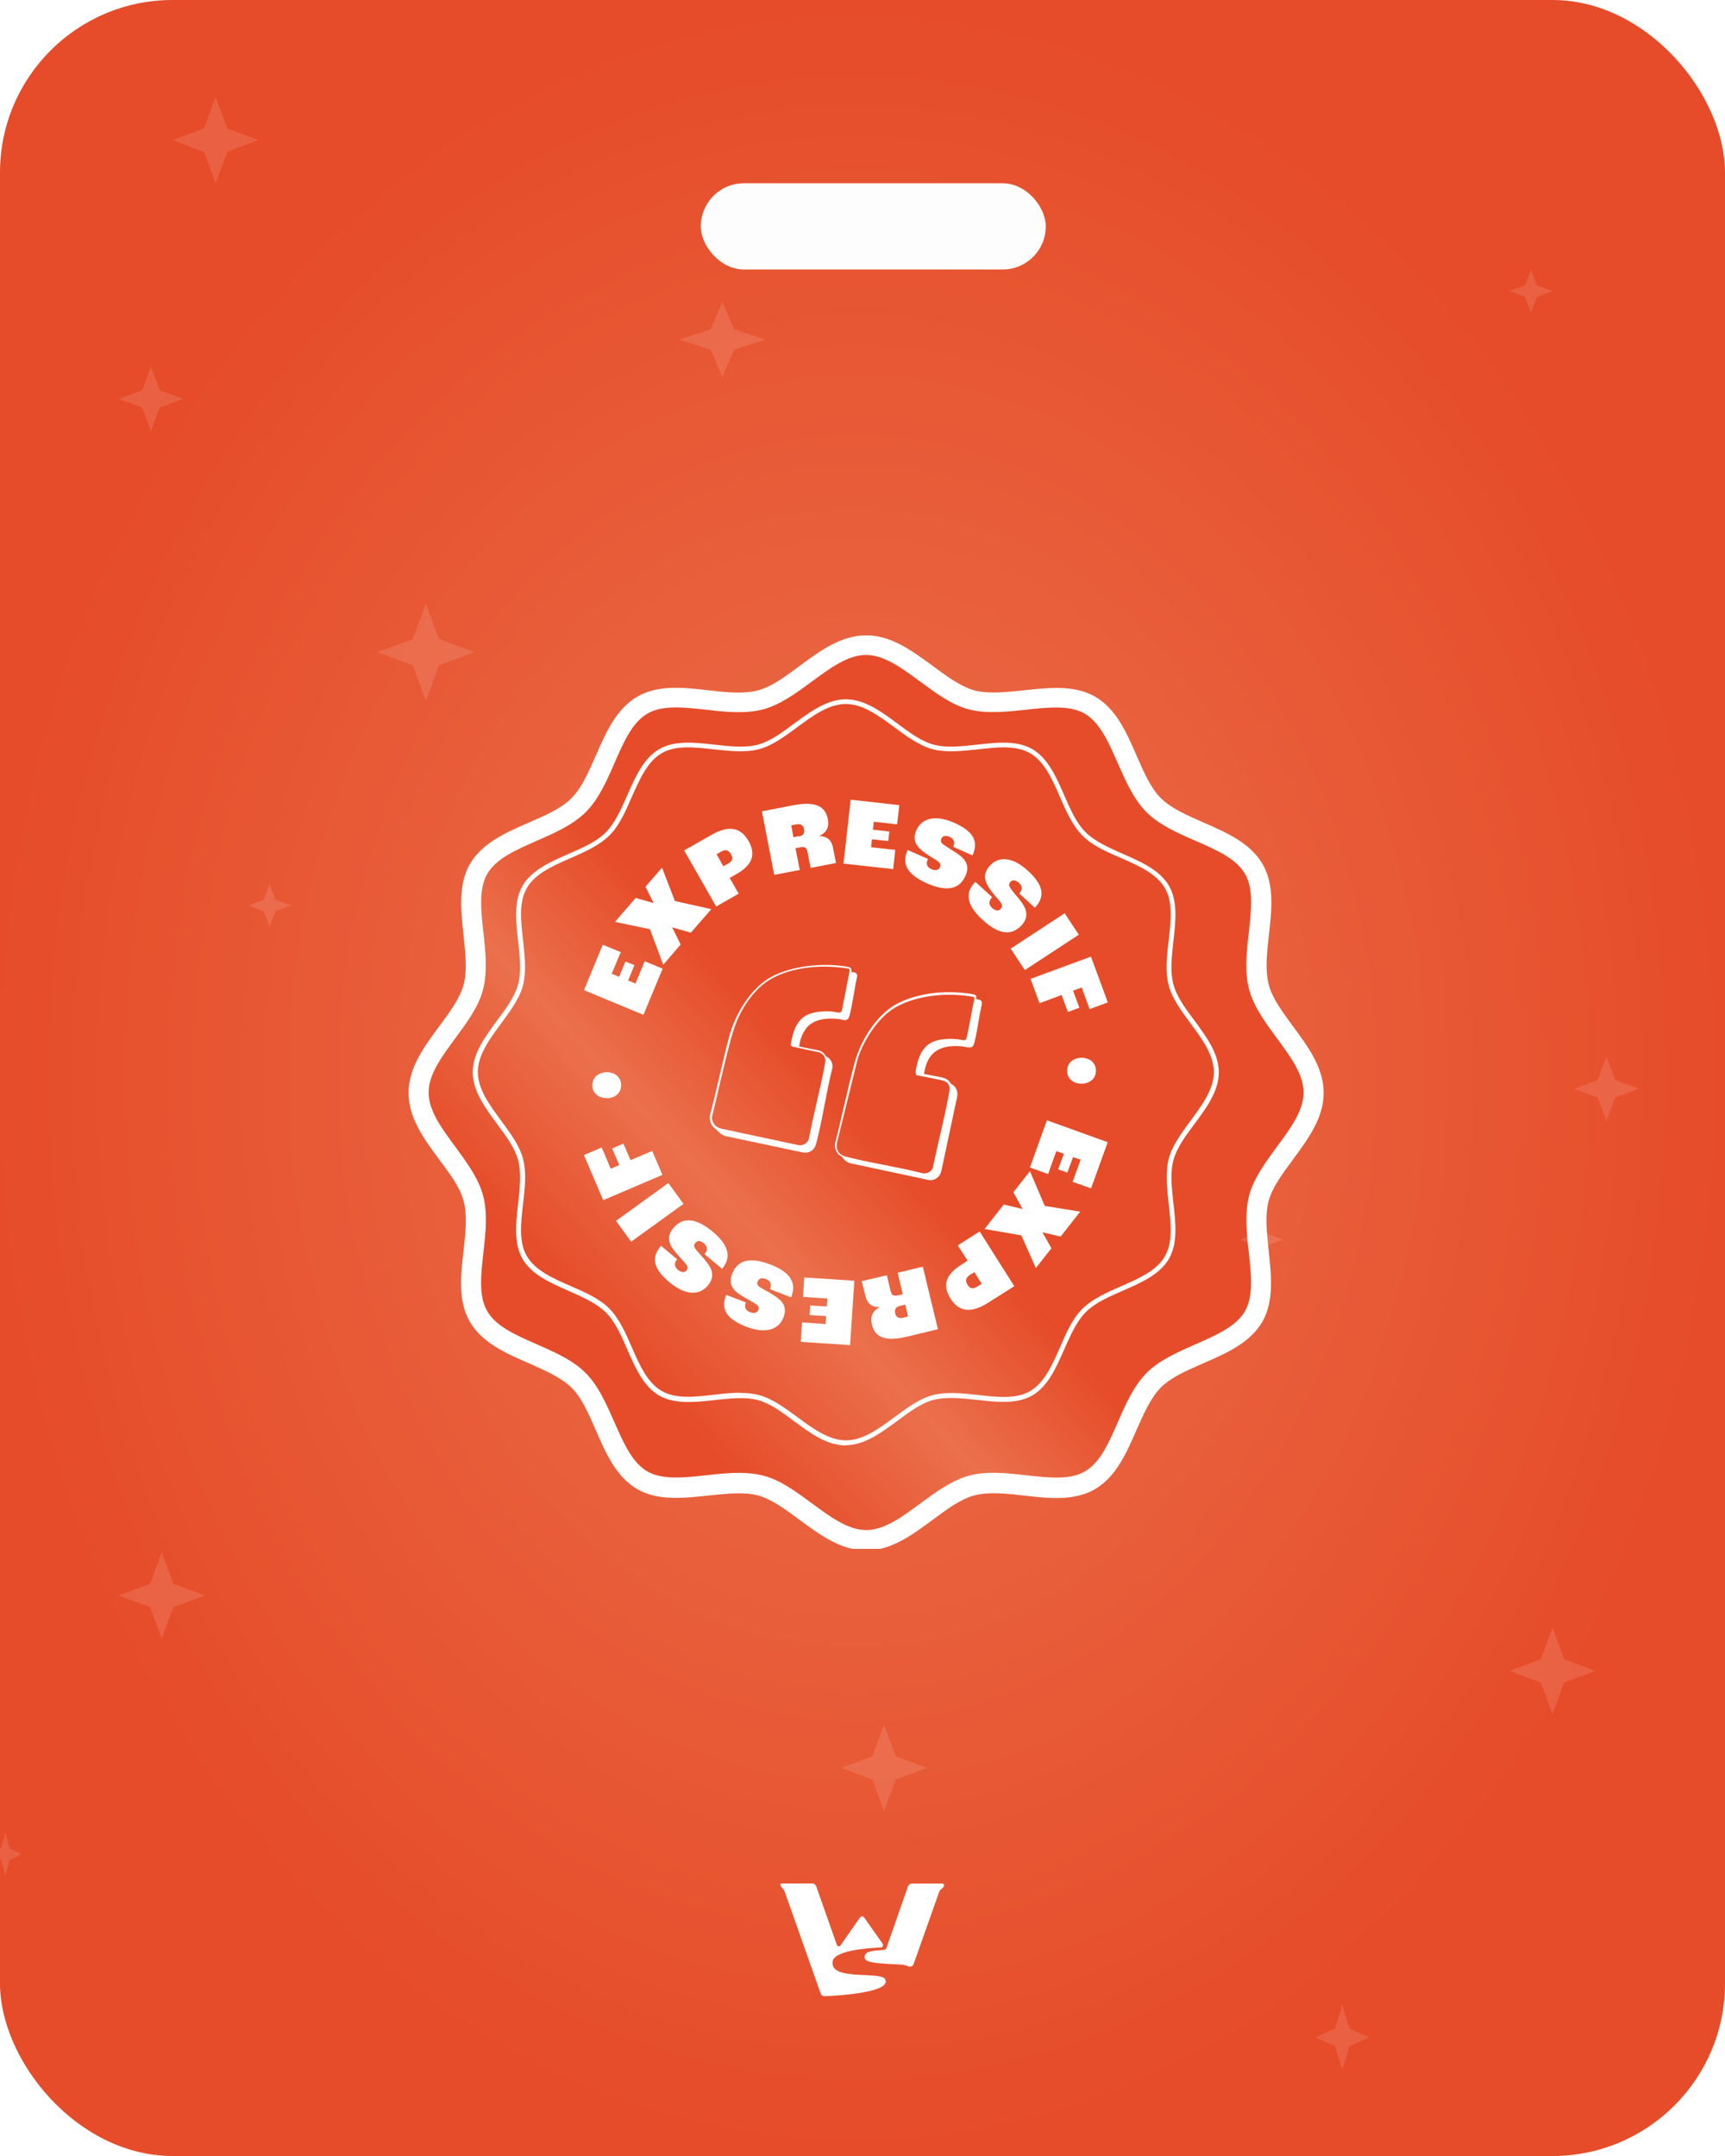 <svg width="160" height="200" viewBox="0 0 160 200" fill="none" xmlns="http://www.w3.org/2000/svg">
<g clip-path="url(#clip0_8559_18714)">
<rect width="160" height="200" rx="16" fill="white"/>
<rect x="-1" width="161" height="200" fill="url(#paint0_radial_8559_18714)"/>
<g clip-path="url(#clip1_8559_18714)">
<g filter="url(#filter0_d_8559_18714)">
<path d="M119.967 99.469C119.967 103.014 115.777 105.972 114.905 109.232C114.033 112.493 116.137 117.271 114.412 120.228C112.687 123.186 107.568 123.698 105.122 126.143C102.677 128.589 102.222 133.689 99.207 135.433C96.193 137.177 91.605 135.016 88.211 135.926C84.818 136.836 81.993 140.988 78.448 140.988C74.903 140.988 71.945 136.798 68.684 135.926C65.423 135.054 60.646 137.158 57.688 135.433C54.731 133.708 54.219 128.589 51.773 126.143C49.328 123.698 44.228 123.243 42.484 120.228C40.74 117.214 42.901 112.626 41.991 109.232C41.081 105.839 36.948 103.014 36.948 99.469C36.948 95.924 41.138 92.966 42.01 89.705C42.882 86.445 40.778 81.667 42.503 78.71C44.228 75.752 49.347 75.24 51.792 72.794C54.238 70.349 54.693 65.249 57.707 63.505C60.722 61.761 65.31 63.922 68.703 63.012C72.097 62.102 74.903 57.969 78.448 57.969C81.993 57.969 84.951 62.159 88.211 63.031C91.472 63.903 96.25 61.799 99.207 63.524C102.165 65.249 102.677 70.368 105.122 72.813C107.568 75.259 112.668 75.714 114.412 78.728C116.156 81.743 113.995 86.331 114.905 89.724C115.815 93.118 119.967 95.943 119.967 99.488V99.469Z" fill="url(#paint1_linear_8559_18714)"/>
<path d="M78.448 141.936C76.135 141.936 74.163 140.495 72.267 139.092C70.94 138.106 69.67 137.177 68.438 136.836C67.111 136.476 65.518 136.665 63.812 136.836C61.518 137.082 59.129 137.348 57.214 136.248C55.262 135.111 54.295 132.912 53.366 130.769C52.683 129.215 52.058 127.755 51.11 126.826C50.162 125.897 48.702 125.252 47.166 124.57C45.024 123.641 42.825 122.674 41.688 120.721C40.569 118.807 40.834 116.418 41.1 114.124C41.289 112.437 41.46 110.825 41.1 109.498C40.778 108.247 39.83 106.995 38.844 105.668C37.441 103.773 36 101.82 36 99.488C36 97.156 37.441 95.203 38.844 93.308C39.83 91.981 40.759 90.71 41.1 89.478C41.46 88.151 41.27 86.558 41.1 84.852C40.853 82.558 40.588 80.169 41.688 78.255C42.825 76.302 45.024 75.335 47.166 74.406C48.721 73.724 50.181 73.098 51.11 72.15C52.058 71.202 52.683 69.742 53.366 68.207C54.295 66.064 55.262 63.865 57.214 62.728C59.148 61.609 61.518 61.875 63.812 62.14C65.499 62.33 67.111 62.5 68.438 62.14C69.689 61.799 70.94 60.87 72.267 59.884C74.163 58.481 76.116 57.04 78.448 57.04C80.78 57.04 82.732 58.5 84.628 59.884C85.955 60.87 87.225 61.799 88.458 62.14C89.785 62.5 91.377 62.311 93.084 62.14C95.378 61.894 97.766 61.628 99.681 62.728C101.634 63.865 102.601 66.064 103.53 68.207C104.212 69.761 104.838 71.221 105.786 72.15C106.734 73.098 108.194 73.724 109.729 74.406C111.871 75.335 114.071 76.302 115.208 78.255C116.327 80.169 116.061 82.558 115.796 84.852C115.606 86.539 115.436 88.151 115.796 89.478C116.118 90.729 117.066 91.981 118.033 93.308C119.436 95.203 120.877 97.156 120.877 99.488C120.877 101.82 119.417 103.773 118.033 105.668C117.047 106.995 116.118 108.247 115.777 109.498C115.417 110.825 115.606 112.418 115.777 114.124C116.023 116.418 116.289 118.807 115.189 120.721C114.052 122.674 111.852 123.641 109.71 124.57C108.156 125.252 106.696 125.878 105.767 126.826C104.838 127.774 104.193 129.234 103.511 130.769C102.582 132.912 101.615 135.111 99.662 136.248C97.747 137.367 95.359 137.101 93.065 136.836C91.377 136.646 89.766 136.476 88.439 136.836C87.188 137.177 85.936 138.106 84.609 139.092C82.713 140.495 80.761 141.936 78.429 141.936H78.448ZM66.637 134.732C67.433 134.732 68.191 134.807 68.931 134.997C70.523 135.414 71.983 136.514 73.405 137.556C75.13 138.827 76.76 140.04 78.448 140.04C80.135 140.04 81.766 138.827 83.491 137.556C84.913 136.514 86.372 135.433 87.965 134.997C89.633 134.542 91.491 134.751 93.292 134.959C95.378 135.187 97.349 135.414 98.733 134.599C100.155 133.784 100.951 131.945 101.805 129.992C102.525 128.343 103.264 126.655 104.459 125.461C105.653 124.267 107.359 123.527 108.99 122.807C110.924 121.954 112.762 121.157 113.578 119.736C114.374 118.352 114.165 116.38 113.938 114.294C113.729 112.493 113.54 110.636 113.976 108.967C114.412 107.375 115.492 105.915 116.535 104.493C117.805 102.768 119.019 101.137 119.019 99.45C119.019 97.763 117.805 96.132 116.535 94.407C115.492 92.985 114.412 91.525 113.976 89.933C113.521 88.265 113.729 86.407 113.938 84.606C114.165 82.52 114.393 80.549 113.578 79.165C112.762 77.743 110.924 76.947 108.971 76.093C107.321 75.373 105.634 74.633 104.44 73.439C103.245 72.245 102.506 70.538 101.786 68.908C100.932 66.974 100.136 65.135 98.714 64.301C97.33 63.505 95.359 63.714 93.273 63.941C91.472 64.131 89.614 64.339 87.946 63.903C86.353 63.486 84.894 62.386 83.472 61.344C81.747 60.074 80.116 58.86 78.429 58.86C76.742 58.86 75.111 60.074 73.386 61.344C71.964 62.386 70.504 63.467 68.912 63.903C67.243 64.339 65.385 64.15 63.603 63.941C61.518 63.714 59.546 63.486 58.162 64.301C56.74 65.116 55.944 66.955 55.091 68.908C54.371 70.558 53.631 72.245 52.437 73.439C51.242 74.633 49.536 75.373 47.906 76.093C45.953 76.947 44.133 77.743 43.299 79.165C42.503 80.549 42.711 82.52 42.939 84.606C43.147 86.407 43.337 88.265 42.901 89.933C42.484 91.525 41.384 92.985 40.342 94.407C39.071 96.132 37.858 97.763 37.858 99.45C37.858 101.137 39.071 102.768 40.342 104.493C41.384 105.915 42.465 107.375 42.901 108.967C43.356 110.636 43.147 112.493 42.939 114.294C42.711 116.38 42.484 118.352 43.299 119.736C44.114 121.157 45.953 121.954 47.887 122.807C49.536 123.527 51.224 124.267 52.418 125.461C53.612 126.655 54.352 128.362 55.072 129.992C55.925 131.926 56.721 133.765 58.143 134.599C59.527 135.395 61.499 135.187 63.584 134.959C64.589 134.845 65.613 134.732 66.618 134.732H66.637Z" fill="white"/>
</g>
<path d="M78.448 134.087C76.703 134.087 75.149 132.949 73.651 131.831C72.514 130.978 71.433 130.181 70.296 129.878C69.101 129.556 67.66 129.726 66.276 129.878C64.456 130.086 62.58 130.276 61.139 129.461C59.679 128.608 58.92 126.864 58.181 125.176C57.631 123.906 57.063 122.598 56.191 121.745C55.337 120.892 54.029 120.323 52.759 119.754C51.072 119.015 49.328 118.256 48.474 116.797C47.64 115.356 47.849 113.479 48.057 111.659C48.209 110.275 48.38 108.834 48.057 107.621C47.754 106.483 46.958 105.403 46.105 104.265C45.005 102.767 43.849 101.213 43.849 99.469C43.849 97.725 44.986 96.189 46.105 94.672C46.958 93.535 47.754 92.435 48.057 91.317C48.38 90.122 48.209 88.681 48.057 87.297C47.849 85.477 47.64 83.6 48.474 82.16C49.328 80.7 51.072 79.942 52.759 79.202C54.029 78.652 55.337 78.084 56.191 77.212C57.044 76.358 57.612 75.05 58.181 73.78C58.92 72.093 59.679 70.349 61.139 69.496C62.58 68.661 64.456 68.87 66.276 69.078C67.66 69.23 69.12 69.401 70.296 69.078C71.433 68.775 72.514 67.979 73.651 67.126C75.149 66.026 76.703 64.87 78.448 64.87C80.192 64.87 81.746 66.007 83.244 67.126C84.382 67.979 85.481 68.775 86.6 69.078C87.794 69.401 89.235 69.23 90.619 69.078C92.439 68.87 94.316 68.661 95.757 69.496C97.216 70.349 97.975 72.093 98.714 73.78C99.264 75.05 99.833 76.358 100.705 77.212C101.558 78.065 102.866 78.633 104.136 79.202C105.824 79.942 107.568 80.7 108.421 82.16C109.255 83.6 109.046 85.477 108.838 87.297C108.686 88.681 108.516 90.122 108.838 91.317C109.141 92.454 109.937 93.535 110.791 94.672C111.89 96.17 113.047 97.725 113.047 99.469C113.047 101.213 111.909 102.767 110.791 104.265C109.937 105.403 109.141 106.502 108.838 107.621C108.516 108.815 108.686 110.256 108.838 111.64C109.046 113.46 109.255 115.337 108.421 116.778C107.568 118.237 105.824 118.996 104.136 119.735C102.866 120.285 101.558 120.854 100.705 121.726C99.852 122.579 99.283 123.887 98.714 125.157C97.975 126.845 97.216 128.589 95.757 129.442C94.316 130.276 92.439 130.068 90.619 129.859C89.216 129.707 87.775 129.556 86.581 129.859C85.443 130.162 84.363 130.959 83.225 131.812C81.727 132.911 80.173 134.068 78.429 134.068L78.448 134.087ZM68.665 129.214C69.272 129.214 69.859 129.271 70.428 129.423C71.642 129.745 72.817 130.617 73.954 131.451C75.395 132.513 76.874 133.613 78.467 133.613C80.059 133.613 81.538 132.513 82.979 131.451C84.116 130.617 85.273 129.745 86.505 129.423C87.794 129.082 89.273 129.252 90.714 129.404C92.534 129.613 94.259 129.802 95.548 129.044C96.875 128.266 97.615 126.598 98.316 124.987C98.885 123.679 99.472 122.314 100.401 121.404C101.33 120.494 102.676 119.887 103.985 119.318C105.596 118.617 107.283 117.877 108.042 116.55C108.8 115.242 108.61 113.536 108.402 111.697C108.25 110.256 108.08 108.777 108.402 107.488C108.724 106.275 109.596 105.099 110.43 103.962C111.492 102.521 112.592 101.042 112.592 99.45C112.592 97.857 111.492 96.379 110.43 94.938C109.596 93.8 108.724 92.644 108.402 91.411C108.061 90.122 108.231 88.644 108.402 87.203C108.61 85.383 108.8 83.657 108.042 82.368C107.264 81.041 105.596 80.302 103.985 79.6C102.676 79.032 101.311 78.444 100.401 77.515C99.491 76.605 98.885 75.24 98.316 73.932C97.615 72.32 96.875 70.633 95.548 69.875C94.24 69.116 92.515 69.306 90.695 69.514C89.254 69.666 87.775 69.837 86.486 69.496C85.273 69.173 84.097 68.301 82.96 67.467C81.519 66.405 80.04 65.306 78.448 65.306C76.855 65.306 75.376 66.405 73.936 67.467C72.798 68.301 71.642 69.173 70.409 69.496C69.139 69.837 67.641 69.666 66.201 69.514C64.38 69.306 62.655 69.116 61.366 69.875C60.039 70.652 59.319 72.32 58.598 73.932C58.029 75.24 57.442 76.605 56.513 77.515C55.584 78.425 54.238 79.032 52.93 79.6C51.318 80.302 49.631 81.041 48.873 82.368C48.114 83.676 48.304 85.383 48.512 87.203C48.664 88.644 48.835 90.122 48.512 91.411C48.19 92.625 47.318 93.8 46.484 94.938C45.422 96.379 44.322 97.857 44.322 99.45C44.322 101.042 45.422 102.521 46.484 103.962C47.318 105.099 48.19 106.256 48.512 107.488C48.854 108.777 48.683 110.256 48.512 111.697C48.304 113.517 48.114 115.242 48.873 116.531C49.65 117.858 51.318 118.598 52.93 119.299C54.238 119.868 55.603 120.456 56.513 121.385C57.423 122.295 58.029 123.66 58.598 124.968C59.3 126.579 60.039 128.266 61.366 129.025C62.674 129.783 64.38 129.594 66.201 129.385C67.016 129.29 67.85 129.195 68.646 129.195L68.665 129.214Z" fill="white"/>
<path d="M54.162 91.867L55.906 87.639L57.575 88.322L56.74 90.331L57.423 90.616L58.011 89.194L58.845 89.535L58.257 90.957L58.94 91.241L59.793 89.175L61.461 89.857L59.679 94.142L54.162 91.848V91.867Z" fill="white"/>
<path d="M60.286 86.198L57.044 85.516L58.959 83.298L60.627 83.772L59.869 82.255L61.404 80.492L62.599 83.582L65.973 84.34L64.078 86.521L62.352 86.028L63.13 87.62L61.518 89.497L60.286 86.198Z" fill="white"/>
<path d="M63.471 78.88L65.973 77.458C67.585 76.529 68.703 76.738 69.424 78.008C70.106 79.221 69.859 80.207 68.286 81.098L67.679 81.439L68.513 82.899L66.428 84.094L63.452 78.88H63.471ZM67.566 80.093C67.907 79.904 68.04 79.638 67.793 79.221C67.585 78.842 67.281 78.785 66.902 78.994L66.466 79.24L67.092 80.359L67.566 80.093Z" fill="white"/>
<path d="M70.694 75.259L73.519 74.709C75.737 74.273 76.552 74.861 76.779 75.96C76.912 76.586 76.779 77.212 75.964 77.553C76.855 77.572 77.159 78.065 77.272 78.671L77.538 80.055L75.187 80.51L74.903 79.051C74.827 78.634 74.637 78.52 74.277 78.596L73.784 78.691L74.182 80.7L71.812 81.155L70.675 75.278L70.694 75.259ZM74.087 77.591C74.486 77.515 74.656 77.306 74.58 76.908C74.504 76.567 74.296 76.397 73.86 76.472L73.386 76.567L73.594 77.667L74.068 77.572L74.087 77.591Z" fill="white"/>
<path d="M78.865 74.178L83.415 74.69L83.206 76.472L81.045 76.226L80.969 76.965L82.486 77.136L82.391 78.027L80.874 77.856L80.799 78.596L83.036 78.842L82.846 80.624L78.239 80.112L78.903 74.178H78.865Z" fill="white"/>
<path d="M84.173 78.843L86.069 79.677C85.879 80.094 85.936 80.435 86.391 80.625C86.846 80.833 87.074 80.662 87.188 80.454C87.263 80.264 87.244 80.113 87.074 79.961C86.922 79.828 86.543 79.601 86.202 79.392C85.823 79.165 85.311 78.786 85.064 78.425C84.799 78.046 84.742 77.553 85.007 77.004C85.5 75.885 86.77 75.563 88.496 76.321C90.505 77.212 90.714 78.198 90.202 79.354L88.42 78.558C88.609 78.122 88.477 77.819 88.079 77.629C87.699 77.459 87.415 77.553 87.32 77.781C87.244 77.951 87.263 78.103 87.358 78.217C87.491 78.35 87.851 78.577 88.287 78.861C88.837 79.184 89.235 79.468 89.463 79.79C89.766 80.207 89.804 80.681 89.557 81.231C89.102 82.255 88.154 82.9 85.955 81.933C83.737 80.947 83.756 79.79 84.192 78.843H84.173Z" fill="white"/>
<path d="M90.486 81.819L92.022 83.222C91.719 83.563 91.662 83.904 92.022 84.226C92.401 84.567 92.666 84.492 92.818 84.302C92.951 84.15 92.989 83.999 92.856 83.79C92.742 83.601 92.458 83.278 92.193 82.975C91.908 82.634 91.529 82.103 91.415 81.686C91.283 81.25 91.396 80.757 91.813 80.302C92.648 79.392 93.937 79.487 95.34 80.776C96.951 82.255 96.856 83.278 95.984 84.207L94.543 82.88C94.866 82.52 94.847 82.198 94.505 81.894C94.202 81.61 93.899 81.61 93.728 81.8C93.596 81.951 93.576 82.084 93.633 82.236C93.709 82.406 93.975 82.748 94.316 83.146C94.733 83.639 95.017 84.037 95.131 84.416C95.283 84.89 95.169 85.383 94.771 85.819C94.013 86.634 92.913 86.956 91.131 85.326C89.33 83.677 89.728 82.577 90.448 81.819H90.486Z" fill="white"/>
<path d="M98.752 84.719L100.06 86.71L95.055 89.99L93.747 87.999L98.752 84.719Z" fill="white"/>
<path d="M101.179 88.719L102.753 92.985L101.065 93.611L100.326 91.601L99.53 91.904L100.117 93.478L99.056 93.876L98.468 92.303L96.421 93.061L95.586 90.805L101.198 88.738L101.179 88.719Z" fill="white"/>
<path d="M100.307 98.123C101.065 98.123 101.653 98.578 101.653 99.317C101.653 100.056 101.084 100.511 100.326 100.53C99.567 100.53 98.98 100.075 98.98 99.336C98.98 98.597 99.548 98.142 100.307 98.123Z" fill="white"/>
<path d="M102.753 105.934L101.198 110.237L99.492 109.631L100.231 107.583L99.53 107.337L98.999 108.777L98.146 108.474L98.677 107.033L97.975 106.787L97.217 108.91L95.529 108.304L97.103 103.924L102.734 105.953L102.753 105.934Z" fill="white"/>
<path d="M96.913 111.868L100.193 112.398L98.373 114.711L96.686 114.313L97.52 115.792L96.079 117.631L94.733 114.598L91.321 114.01L93.103 111.735L94.847 112.152L93.994 110.597L95.53 108.645L96.913 111.887V111.868Z" fill="white"/>
<path d="M94.07 119.318L91.643 120.854C90.069 121.84 88.951 121.707 88.174 120.475C87.434 119.299 87.624 118.294 89.159 117.328L89.747 116.948L88.837 115.527L90.866 114.237L94.07 119.299V119.318ZM89.937 118.294C89.614 118.503 89.482 118.768 89.747 119.186C89.975 119.565 90.278 119.584 90.638 119.356L91.055 119.091L90.373 118.01L89.918 118.294H89.937Z" fill="white"/>
<path d="M86.998 123.3L84.192 123.982C81.993 124.513 81.14 123.982 80.875 122.883C80.723 122.257 80.837 121.632 81.614 121.252C80.723 121.271 80.401 120.797 80.268 120.21L79.927 118.845L82.259 118.295L82.6 119.736C82.695 120.134 82.884 120.248 83.245 120.172L83.737 120.058L83.263 118.067L85.595 117.499L86.998 123.319V123.3ZM83.491 121.139C83.093 121.233 82.941 121.442 83.036 121.84C83.112 122.181 83.339 122.333 83.775 122.238L84.23 122.124L83.965 121.025L83.491 121.139Z" fill="white"/>
<path d="M78.846 124.778L74.277 124.475L74.391 122.674L76.571 122.825L76.628 122.086L75.092 121.991L75.149 121.1L76.685 121.195L76.742 120.456L74.486 120.304L74.6 118.503L79.244 118.806L78.846 124.797V124.778Z" fill="white"/>
<path d="M73.348 120.342L71.414 119.584C71.585 119.167 71.509 118.825 71.054 118.655C70.58 118.465 70.371 118.655 70.277 118.863C70.201 119.053 70.22 119.224 70.428 119.356C70.599 119.489 70.978 119.697 71.338 119.887C71.737 120.115 72.267 120.456 72.533 120.797C72.817 121.157 72.893 121.65 72.665 122.219C72.229 123.356 70.978 123.755 69.215 123.072C67.168 122.276 66.902 121.29 67.357 120.115L69.177 120.816C69.007 121.271 69.158 121.574 69.575 121.726C69.973 121.878 70.239 121.764 70.334 121.536C70.409 121.366 70.371 121.214 70.277 121.1C70.144 120.968 69.765 120.759 69.31 120.494C68.741 120.19 68.343 119.925 68.078 119.622C67.755 119.224 67.679 118.75 67.907 118.181C68.305 117.138 69.234 116.437 71.471 117.309C73.746 118.181 73.765 119.356 73.386 120.323L73.348 120.342Z" fill="white"/>
<path d="M66.94 117.669L65.348 116.342C65.632 116.001 65.67 115.66 65.291 115.337C64.912 115.015 64.646 115.11 64.495 115.299C64.362 115.451 64.343 115.622 64.476 115.811C64.59 115.982 64.893 116.304 65.158 116.607C65.462 116.949 65.86 117.442 65.992 117.859C66.144 118.295 66.049 118.769 65.651 119.262C64.874 120.191 63.566 120.172 62.106 118.958C60.419 117.555 60.494 116.532 61.31 115.565L62.807 116.816C62.504 117.176 62.542 117.517 62.883 117.802C63.206 118.067 63.509 118.048 63.66 117.878C63.774 117.726 63.793 117.593 63.736 117.442C63.66 117.271 63.357 116.949 63.016 116.57C62.58 116.096 62.276 115.716 62.144 115.356C61.973 114.882 62.049 114.408 62.447 113.934C63.149 113.081 64.248 112.721 66.106 114.257C67.964 115.811 67.623 116.93 66.959 117.726L66.94 117.669Z" fill="white"/>
<path d="M58.542 115.186L57.139 113.252L61.992 109.744L63.395 111.678L58.542 115.186Z" fill="white"/>
<path d="M55.944 111.318L54.162 107.147L55.812 106.446L56.646 108.418L57.442 108.076L56.779 106.541L57.821 106.086L58.485 107.621L60.494 106.768L61.442 108.986L55.944 111.337V111.318Z" fill="white"/>
<path d="M56.342 101.858C55.584 101.896 54.977 101.46 54.939 100.739C54.901 100 55.451 99.507 56.209 99.469C56.968 99.431 57.575 99.867 57.612 100.607C57.65 101.346 57.101 101.839 56.342 101.877V101.858Z" fill="white"/>
<path d="M74.543 95.734L74.505 95.81C74.296 96.208 74.182 96.644 74.125 97.08L75.926 97.44C76.116 97.478 76.287 97.592 76.438 97.744C76.495 97.801 76.571 97.952 76.609 97.99C76.647 98.028 76.742 98.066 76.799 98.104C77.121 98.332 77.272 98.73 77.197 99.109C76.628 101.384 76.306 103.773 75.718 106.029C75.566 106.635 75.187 106.977 74.523 106.92L67.357 105.403C67.073 105.346 66.845 105.194 66.637 104.986C66.485 104.815 66.428 104.777 66.277 104.645C65.935 104.36 65.784 103.943 65.841 103.488C66.504 101.024 66.997 98.521 67.661 96.075C68.21 94.047 69.651 91.639 71.547 90.615C73.215 89.724 75.49 89.421 77.367 89.535C77.746 89.573 78.334 89.611 78.694 89.705C78.979 89.781 78.979 89.914 78.979 90.16C78.998 90.198 79.168 90.179 79.225 90.198C79.396 90.236 79.528 90.35 79.51 90.54C79.244 91.734 79.112 92.985 78.808 94.161C78.751 94.388 78.656 94.635 78.391 94.635C78.22 94.635 77.898 94.54 77.709 94.521C76.533 94.407 75.149 94.559 74.561 95.734H74.543ZM73.329 97.004C73.481 96.075 73.67 95.127 74.391 94.464C75.035 93.876 76.135 93.781 76.988 93.819C77.254 93.819 77.595 93.933 77.841 93.933C77.917 93.933 77.993 93.895 78.05 93.819C78.107 93.725 78.183 93.308 78.201 93.156C78.353 92.416 78.505 91.658 78.638 90.919C78.675 90.672 78.77 90.35 78.789 90.123C78.789 90.028 78.827 89.876 78.713 89.857C76.002 89.383 72.249 89.705 70.239 91.81C68.931 93.175 68.229 94.692 67.755 96.511C67.13 98.881 66.599 101.289 66.03 103.659C66.03 104.171 66.39 104.588 66.902 104.702L74.106 106.237C74.543 106.275 74.922 106.029 75.035 105.593C75.471 103.28 76.097 101.005 76.514 98.711C76.609 98.218 76.514 97.858 76.04 97.63L73.443 97.08V97.004H73.367H73.329Z" fill="white"/>
<path d="M90.543 92.701C90.828 92.701 91.131 92.777 91.074 93.137C90.79 94.312 90.676 95.564 90.373 96.72C90.316 96.948 90.221 97.175 89.956 97.175C89.747 97.175 89.406 97.08 89.178 97.061C87.34 96.91 86.107 97.46 85.747 99.374C85.747 99.412 85.69 99.602 85.728 99.621C86.297 99.772 86.922 99.829 87.491 99.981C87.681 100.038 87.851 100.114 88.003 100.265C88.079 100.341 88.136 100.474 88.193 100.531C88.249 100.569 88.344 100.607 88.401 100.664C88.704 100.891 88.837 101.27 88.799 101.649L87.32 108.588C87.226 109.138 86.752 109.517 86.202 109.479L78.941 107.925C78.638 107.849 78.467 107.754 78.258 107.527C78.201 107.47 78.164 107.375 78.107 107.318C78.031 107.242 77.879 107.185 77.784 107.09C77.538 106.844 77.405 106.446 77.443 106.105C78.107 103.583 78.6 101.005 79.301 98.483C79.87 96.417 81.406 93.971 83.377 93.023C85.254 92.113 87.529 91.886 89.558 92.132C89.728 92.151 90.373 92.208 90.487 92.322C90.6 92.436 90.562 92.587 90.562 92.72L90.543 92.701ZM84.989 99.564C84.989 99.564 84.894 99.564 84.913 99.507C85.064 98.559 85.273 97.592 86.031 96.948C86.752 96.341 88.06 96.303 88.932 96.417C89.141 96.436 89.463 96.588 89.596 96.417C89.652 96.341 89.709 95.981 89.747 95.867C89.918 95.052 90.07 94.218 90.221 93.403C90.259 93.194 90.373 92.758 90.373 92.587C90.373 92.549 90.373 92.53 90.354 92.511C90.316 92.474 89.994 92.417 89.899 92.417C87.757 92.075 85.046 92.341 83.131 93.403C81.462 94.332 80.078 96.512 79.529 98.313L77.614 106.086C77.538 106.806 77.898 107.166 78.543 107.318C80.856 107.906 83.263 108.247 85.576 108.835C85.975 108.892 86.354 108.721 86.524 108.342C86.998 106.01 87.624 103.659 88.041 101.327C88.231 100.303 87.567 100.246 86.79 100.095C86.183 99.962 85.576 99.848 84.97 99.735V99.64L84.989 99.621V99.564Z" fill="white"/>
</g>
<path d="M83.549 182.241C80.87 182.124 80.197 182.021 80.197 181.54C80.197 180.996 80.917 180.954 81.977 180.881C82.091 180.873 82.19 180.797 82.228 180.689L84.218 174.987C84.272 174.833 84.418 174.73 84.581 174.73H87.401C87.557 174.73 87.635 174.918 87.525 175.029L87.2 175.353C87.162 175.392 87.132 175.438 87.114 175.49L84.743 182.19C84.672 182.388 84.457 182.486 84.261 182.409C84.058 182.33 83.825 182.253 83.549 182.241Z" fill="white"/>
<path d="M77.623 180.419C77.675 180.566 77.873 180.593 77.962 180.465L79.762 177.883C79.857 177.746 80.059 177.745 80.155 177.882L81.86 180.298C81.967 180.449 81.871 180.65 81.687 180.658C80.458 180.717 77.096 180.924 77.22 182.117C77.22 183.702 81.542 182.885 82.071 183.557C82.871 184.822 77.757 185.125 76.49 185.18C76.323 185.187 76.173 185.084 76.118 184.926L72.774 175.452C72.76 175.413 72.74 175.376 72.714 175.343L72.403 174.947C72.331 174.855 72.396 174.72 72.513 174.72H74.569H75.34C75.503 174.72 75.648 174.823 75.702 174.976L77.623 180.419Z" fill="white"/>
<path d="M39.5 56L40.715 59.285L44 60.5L40.715 61.715L39.5 65L38.285 61.715L35 60.5L38.285 59.285L39.5 56Z" fill="white" fill-opacity="0.12"/>
<path d="M15 144L16.08 146.92L19 148L16.08 149.08L15 152L13.92 149.08L11 148L13.92 146.92L15 144Z" fill="white" fill-opacity="0.12"/>
<path d="M144 151L145.08 153.92L148 155L145.08 156.08L144 159L142.92 156.08L140 155L142.92 153.92L144 151Z" fill="white" fill-opacity="0.12"/>
<path d="M20 9L21.08 11.92L24 13L21.08 14.08L20 17L18.92 14.08L16 13L18.92 11.92L20 9Z" fill="white" fill-opacity="0.12"/>
<path d="M82 160L83.08 162.92L86 164L83.08 165.08L82 168L80.92 165.08L78 164L80.92 162.92L82 160Z" fill="white" fill-opacity="0.12"/>
<path d="M67 28L68.08 30.555L71 31.5L68.08 32.445L67 35L65.92 32.445L63 31.5L65.92 30.555L67 28Z" fill="white" fill-opacity="0.12"/>
<path d="M142 25L142.54 26.46L144 27L142.54 27.54L142 29L141.46 27.54L140 27L141.46 26.46L142 25Z" fill="white" fill-opacity="0.12"/>
<path d="M117 113L117.54 114.46L119 115L117.54 115.54L117 117L116.46 115.54L115 115L116.46 114.46L117 113Z" fill="white" fill-opacity="0.12"/>
<path d="M25 82L25.54 83.46L27 84L25.54 84.54L25 86L24.46 84.54L23 84L24.46 83.46L25 82Z" fill="white" fill-opacity="0.12"/>
<path d="M0.5 170L0.905 171.46L2 172L0.905 172.54L0.5 174L0.095 172.54L-1 172L0.095 171.46L0.5 170Z" fill="white" fill-opacity="0.12"/>
<path d="M149 98L149.81 100.19L152 101L149.81 101.81L149 104L148.19 101.81L146 101L148.19 100.19L149 98Z" fill="white" fill-opacity="0.12"/>
<path d="M124.5 186L125.175 188.19L127 189L125.175 189.81L124.5 192L123.825 189.81L122 189L123.825 188.19L124.5 186Z" fill="white" fill-opacity="0.12"/>
<path d="M14 34L14.81 36.19L17 37L14.81 37.81L14 40L13.19 37.81L11 37L13.19 36.19L14 34Z" fill="white" fill-opacity="0.12"/>
<g filter="url(#filter1_i_8559_18714)">
<rect x="64" y="16" width="32" height="8" rx="4" fill="#FDFDFD"/>
</g>
</g>
<defs>
<filter id="filter0_d_8559_18714" x="36" y="57.04" width="86.772" height="86.791" filterUnits="userSpaceOnUse" color-interpolation-filters="sRGB">
<feFlood flood-opacity="0" result="BackgroundImageFix"/>
<feColorMatrix in="SourceAlpha" type="matrix" values="0 0 0 0 0 0 0 0 0 0 0 0 0 0 0 0 0 0 127 0" result="hardAlpha"/>
<feOffset dx="1.896" dy="1.896"/>
<feColorMatrix type="matrix" values="0 0 0 0 0.184 0 0 0 0 0.235 0 0 0 0 0.239 0 0 0 1 0"/>
<feBlend mode="normal" in2="BackgroundImageFix" result="effect1_dropShadow_8559_18714"/>
<feBlend mode="normal" in="SourceGraphic" in2="effect1_dropShadow_8559_18714" result="shape"/>
</filter>
<filter id="filter1_i_8559_18714" x="64" y="16" width="33" height="9" filterUnits="userSpaceOnUse" color-interpolation-filters="sRGB">
<feFlood flood-opacity="0" result="BackgroundImageFix"/>
<feBlend mode="normal" in="SourceGraphic" in2="BackgroundImageFix" result="shape"/>
<feColorMatrix in="SourceAlpha" type="matrix" values="0 0 0 0 0 0 0 0 0 0 0 0 0 0 0 0 0 0 127 0" result="hardAlpha"/>
<feOffset dx="1" dy="1"/>
<feGaussianBlur stdDeviation="1.5"/>
<feComposite in2="hardAlpha" operator="arithmetic" k2="-1" k3="1"/>
<feColorMatrix type="matrix" values="0 0 0 0 0.2 0 0 0 0 0.231 0 0 0 0 0.278 0 0 0 0.8 0"/>
<feBlend mode="normal" in2="shape" result="effect1_innerShadow_8559_18714"/>
</filter>
<radialGradient id="paint0_radial_8559_18714" cx="0" cy="0" r="1" gradientUnits="userSpaceOnUse" gradientTransform="translate(79.5 100) rotate(90) scale(100 80.5)">
<stop stop-color="#EB704C"/>
<stop offset="1" stop-color="#E64C29"/>
</radialGradient>
<linearGradient id="paint1_linear_8559_18714" x1="53.252" y1="122.788" x2="81.443" y2="96.701" gradientUnits="userSpaceOnUse">
<stop offset="0.03" stop-color="#E64C29"/>
<stop offset="0.47" stop-color="#EB704C"/>
<stop offset="0.84" stop-color="#E64C29"/>
</linearGradient>
<clipPath id="clip0_8559_18714">
<rect width="160" height="200" rx="16" fill="white"/>
</clipPath>
<clipPath id="clip1_8559_18714">
<rect width="87" height="86.602" fill="white" transform="translate(36 57.078)"/>
</clipPath>
</defs>
</svg>
